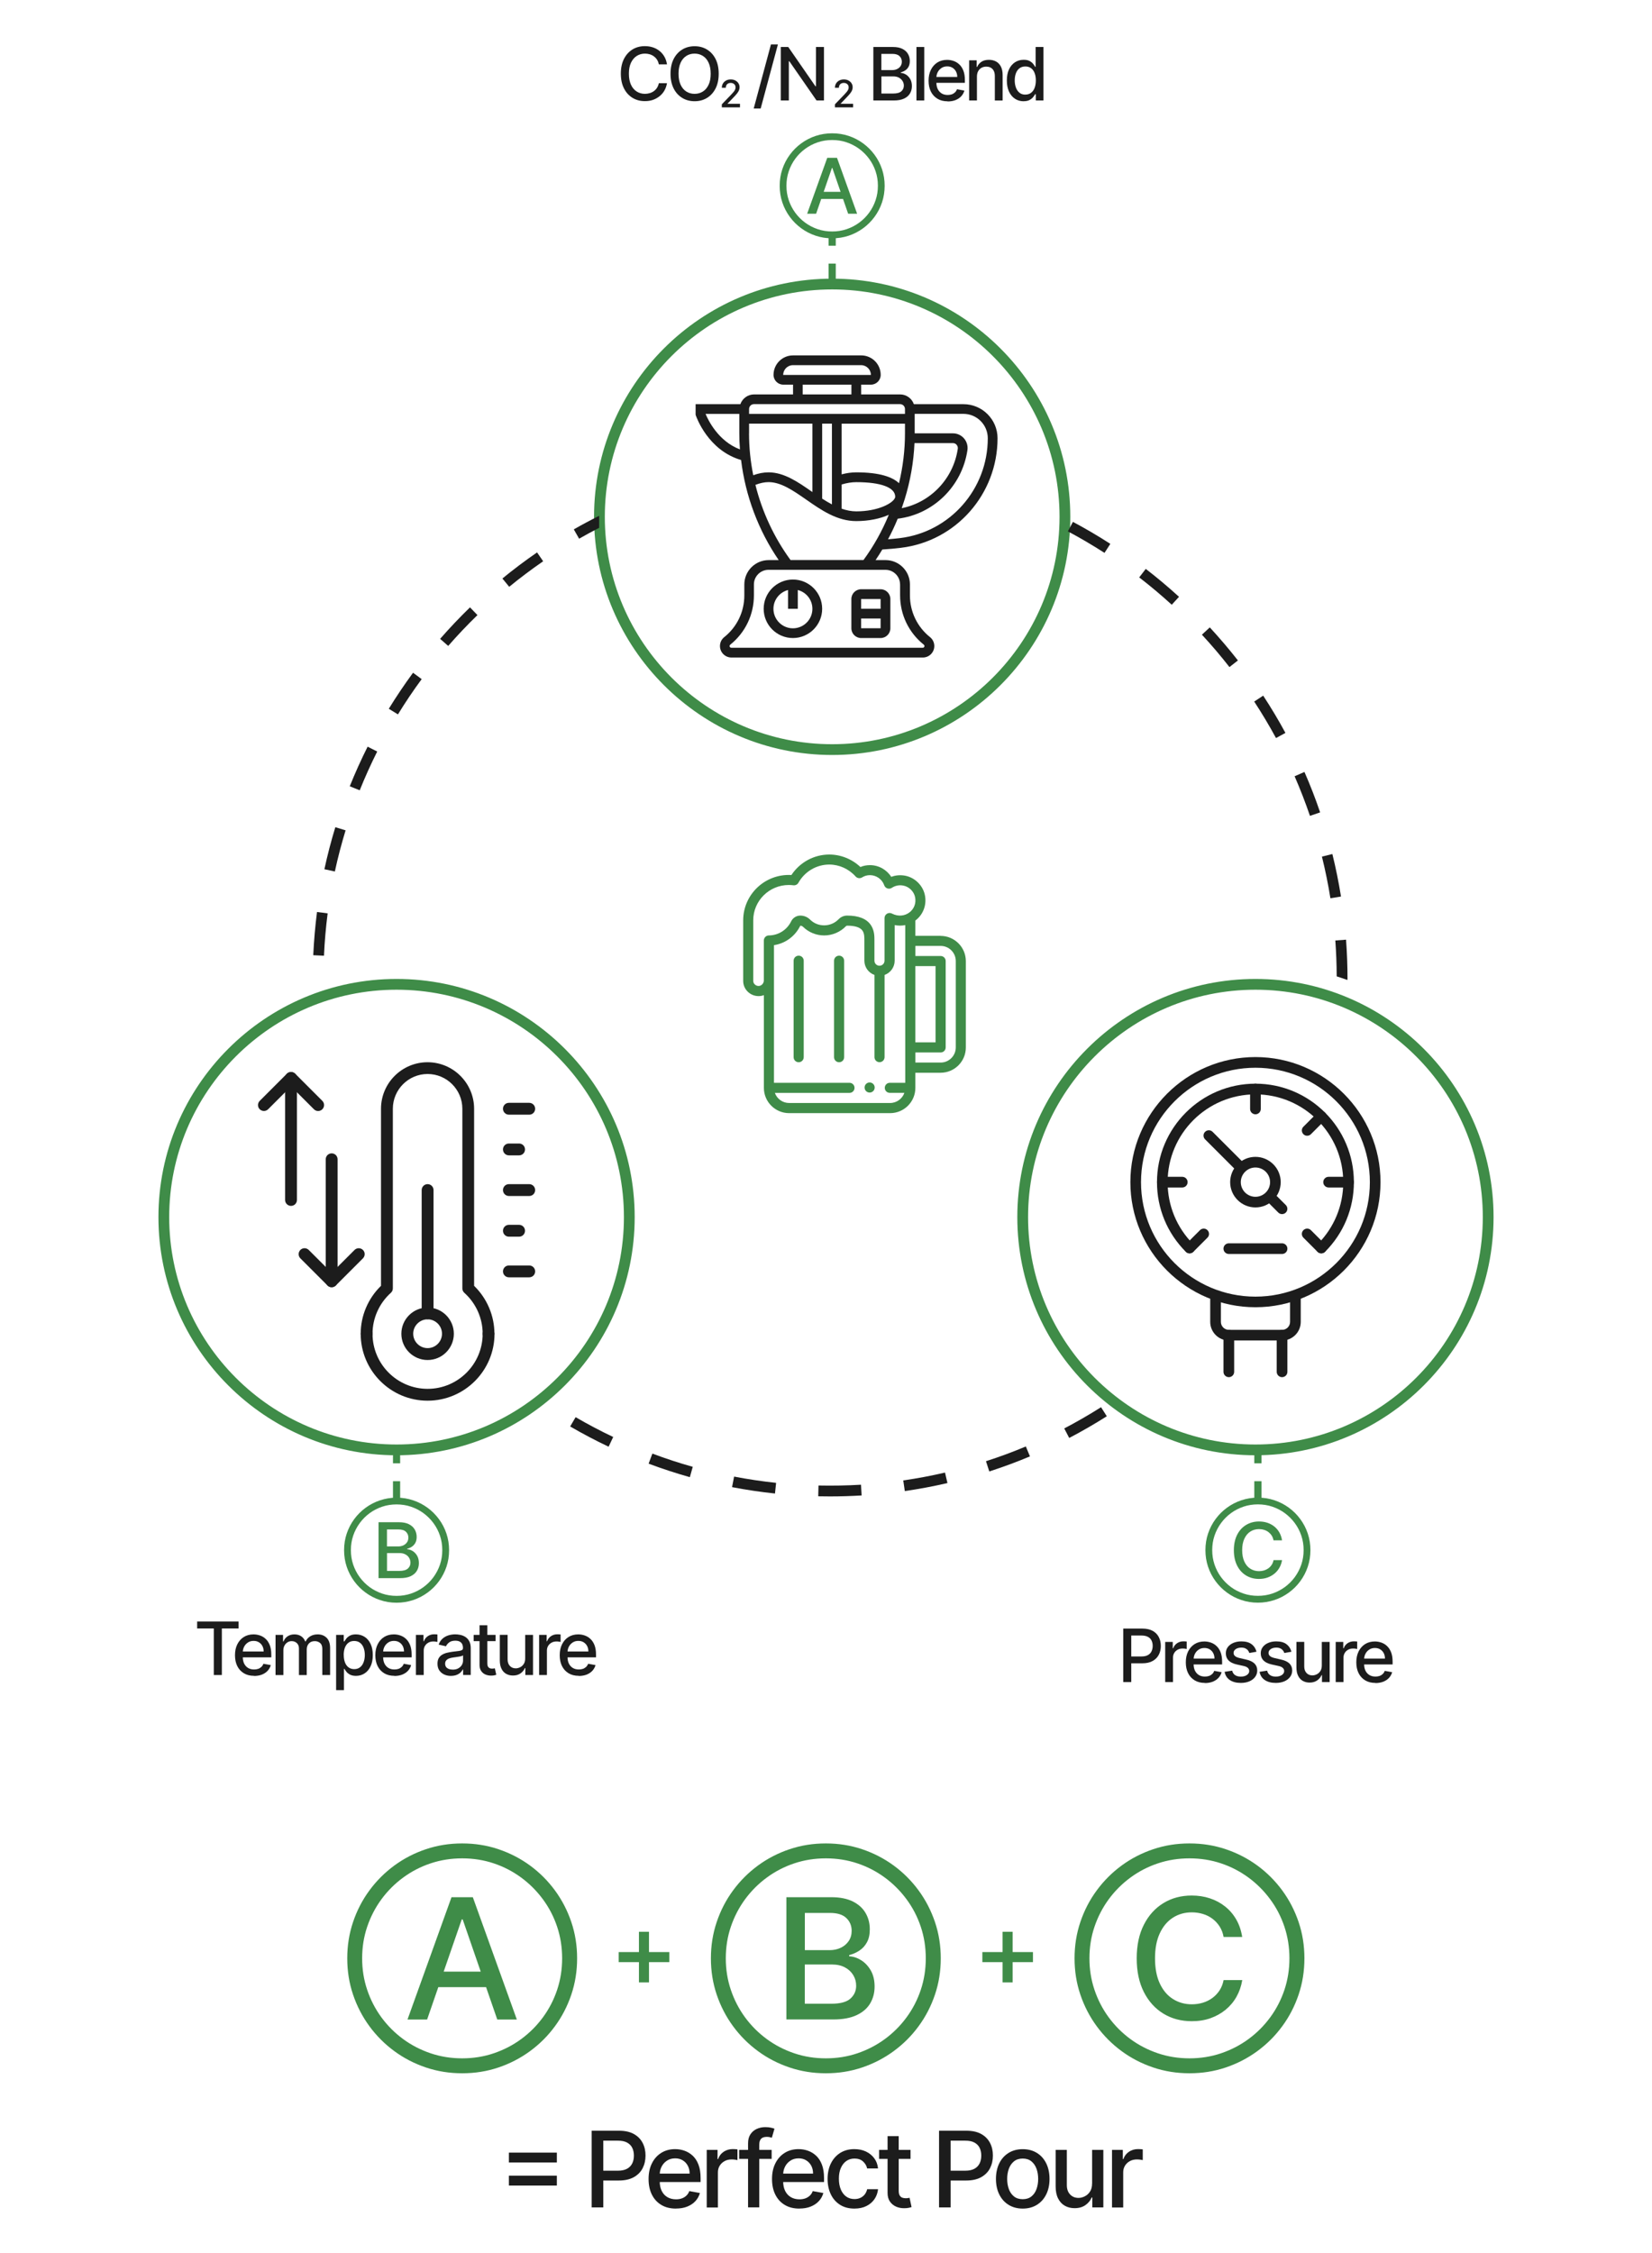 <svg xmlns="http://www.w3.org/2000/svg" id="Layer_1" data-name="Layer 1" viewBox="0 0 396 540"><defs><style>      .cls-1 {        fill: #3f8c48;      }      .cls-2 {        fill: #1c1c1c;      }    </style></defs><path class="cls-1" d="m199.48,57.12c-1.39,0-2.72-.21-3.97-.63-1.26-.42-2.41-1.02-3.46-1.79s-1.96-1.68-2.73-2.73-1.37-2.2-1.79-3.46c-.42-1.26-.63-2.58-.63-3.98s.21-2.72.63-3.97c.42-1.26,1.02-2.41,1.79-3.46s1.68-1.96,2.73-2.73c1.05-.77,2.2-1.37,3.46-1.79,1.26-.42,2.58-.63,3.97-.63s2.72.21,3.97.63c1.26.42,2.41,1.02,3.46,1.79,1.05.77,1.96,1.68,2.73,2.73s1.37,2.2,1.79,3.46c.42,1.26.63,2.58.63,3.97s-.21,2.72-.63,3.98c-.42,1.26-1.02,2.41-1.79,3.46s-1.68,1.96-2.73,2.73c-1.05.77-2.2,1.37-3.46,1.79-1.26.42-2.58.63-3.97.63Zm0-1.64c1.21,0,2.37-.18,3.46-.55,1.09-.37,2.1-.89,3.01-1.56.91-.67,1.71-1.46,2.38-2.38.67-.91,1.19-1.92,1.56-3.01.37-1.1.55-2.25.55-3.46s-.18-2.37-.55-3.46c-.37-1.1-.89-2.1-1.56-3.01-.67-.91-1.46-1.7-2.38-2.38-.91-.67-1.92-1.19-3.01-1.56-1.09-.37-2.25-.55-3.46-.55s-2.37.18-3.46.55c-1.09.37-2.1.89-3.01,1.56-.91.67-1.71,1.46-2.38,2.38-.67.91-1.19,1.91-1.56,3.01-.37,1.09-.55,2.25-.55,3.46s.18,2.36.55,3.46c.37,1.09.89,2.1,1.56,3.01.67.91,1.46,1.71,2.38,2.38.91.67,1.92,1.19,3.01,1.56,1.09.37,2.25.55,3.46.55Zm-3.85-4.25h-2.15l4.82-13.4h2.34l4.82,13.4h-2.15l-3.79-10.97h-.1l-3.79,10.97Zm.36-5.25h6.96v1.7h-6.96v-1.7Z"></path><g><path class="cls-2" d="m159.88,15.43h-1.95c-.08-.42-.22-.78-.42-1.1-.2-.32-.46-.59-.75-.81s-.63-.39-.99-.5c-.37-.11-.75-.17-1.16-.17-.74,0-1.4.19-1.98.56-.58.37-1.04.92-1.38,1.63-.34.72-.5,1.59-.5,2.63s.17,1.92.5,2.64.8,1.26,1.38,1.63c.58.37,1.24.55,1.97.55.4,0,.79-.06,1.16-.17.37-.11.7-.27.99-.49.3-.22.55-.48.75-.8s.35-.68.43-1.09h1.95c-.1.64-.31,1.22-.6,1.74-.3.53-.68.98-1.15,1.36-.47.38-1,.68-1.59.89-.6.21-1.25.31-1.95.31-1.11,0-2.1-.26-2.97-.79-.87-.53-1.55-1.28-2.05-2.27-.5-.98-.75-2.16-.75-3.53s.25-2.55.75-3.53,1.19-1.74,2.05-2.27c.87-.53,1.86-.79,2.96-.79.68,0,1.32.1,1.91.29.59.19,1.12.48,1.59.85s.86.83,1.17,1.36c.31.54.52,1.15.63,1.84Z"></path><path class="cls-2" d="m172.28,17.67c0,1.37-.25,2.55-.75,3.53s-1.19,1.74-2.06,2.27c-.87.53-1.86.79-2.96.79s-2.1-.26-2.97-.79c-.87-.53-1.56-1.28-2.06-2.27s-.75-2.16-.75-3.53.25-2.55.75-3.53,1.19-1.74,2.06-2.27c.87-.53,1.86-.79,2.97-.79s2.09.26,2.96.79c.87.53,1.56,1.28,2.06,2.27s.75,2.16.75,3.53Zm-1.92,0c0-1.04-.17-1.92-.5-2.64s-.79-1.26-1.38-1.63-1.24-.55-1.98-.55-1.4.18-1.98.55c-.58.37-1.04.91-1.37,1.63s-.5,1.6-.5,2.64.17,1.92.5,2.64.79,1.26,1.37,1.63c.58.37,1.24.55,1.98.55s1.39-.18,1.98-.55,1.04-.91,1.38-1.63.5-1.6.5-2.64Z"></path><path class="cls-2" d="m173.03,25.72v-.72l2.23-2.31c.24-.25.44-.47.59-.66.16-.19.27-.37.35-.54.08-.17.12-.35.12-.55,0-.22-.05-.41-.15-.57-.1-.16-.24-.28-.42-.37-.18-.09-.38-.13-.6-.13-.24,0-.44.05-.62.14-.18.1-.31.23-.41.41s-.14.38-.14.62h-.95c0-.4.09-.75.28-1.05.18-.3.44-.53.76-.7.32-.17.69-.25,1.1-.25s.78.08,1.1.25.56.39.74.67c.18.28.27.6.27.96,0,.24-.05.48-.14.72-.09.23-.25.49-.48.78-.23.29-.54.63-.94,1.04l-1.31,1.37v.05h2.97v.85h-4.34Z"></path><path class="cls-2" d="m200.14,25.72v-.72l2.23-2.31c.24-.25.44-.47.59-.66.16-.19.27-.37.35-.54.08-.17.12-.35.12-.55,0-.22-.05-.41-.15-.57-.1-.16-.24-.28-.42-.37-.18-.09-.38-.13-.6-.13-.24,0-.44.05-.62.14-.18.1-.31.23-.41.41s-.14.38-.14.62h-.95c0-.4.09-.75.28-1.05.18-.3.44-.53.76-.7.32-.17.69-.25,1.1-.25s.78.08,1.1.25.56.39.74.67c.18.28.27.6.27.96,0,.24-.05.48-.14.72-.09.23-.25.49-.48.78-.23.29-.54.63-.94,1.04l-1.31,1.37v.05h2.97v.85h-4.34Z"></path><path class="cls-2" d="m186.47,10.66l-4.13,15.35h-1.67l4.13-15.35h1.67Z"></path><path class="cls-2" d="m197.51,11.26v12.82h-1.78l-6.52-9.4h-.12v9.4h-1.93v-12.82h1.79l6.52,9.42h.12v-9.42h1.92Z"></path><path class="cls-2" d="m209.35,24.08v-12.82h4.7c.91,0,1.66.15,2.26.45.6.3,1.04.7,1.34,1.21.3.51.44,1.08.44,1.71,0,.53-.1.98-.29,1.35-.2.37-.46.66-.79.88s-.69.38-1.08.48v.13c.43.02.84.16,1.25.41.41.25.74.61,1.01,1.07.27.46.4,1.03.4,1.69s-.15,1.24-.46,1.76c-.31.52-.78.93-1.42,1.23-.64.3-1.45.45-2.45.45h-4.91Zm1.93-7.28h2.59c.43,0,.83-.08,1.17-.25.35-.17.63-.4.83-.7.21-.3.31-.66.31-1.07,0-.53-.19-.97-.56-1.33-.37-.36-.94-.54-1.71-.54h-2.64v3.9Zm0,5.62h2.79c.93,0,1.59-.18,1.99-.54s.6-.81.6-1.35c0-.41-.1-.78-.31-1.11s-.5-.61-.87-.81c-.38-.2-.83-.3-1.34-.3h-2.86v4.11Z"></path><path class="cls-2" d="m221.55,11.26v12.82h-1.87v-12.82h1.87Z"></path><path class="cls-2" d="m227.16,24.28c-.95,0-1.76-.2-2.44-.61-.68-.41-1.21-.98-1.58-1.72-.37-.74-.55-1.61-.55-2.61s.18-1.85.55-2.6c.37-.75.89-1.34,1.55-1.76s1.45-.63,2.34-.63c.54,0,1.07.09,1.58.27.51.18.97.46,1.37.85.41.38.72.88.96,1.49.23.61.35,1.35.35,2.23v.66h-7.64v-1.4h5.81c0-.49-.1-.93-.3-1.31-.2-.38-.48-.68-.84-.9-.36-.22-.78-.33-1.27-.33-.53,0-.98.13-1.37.39-.39.26-.69.59-.9,1-.21.41-.32.86-.32,1.34v1.1c0,.64.11,1.19.34,1.64s.55.79.95,1.03.89.35,1.43.35c.35,0,.68-.05.97-.15.29-.1.54-.26.76-.46s.38-.46.49-.76l1.77.32c-.14.52-.4.98-.76,1.37-.37.39-.82.69-1.37.91-.55.21-1.17.32-1.88.32Z"></path><path class="cls-2" d="m234.18,18.37v5.71h-1.87v-9.62h1.8v1.57h.12c.22-.51.57-.92,1.04-1.23.47-.31,1.07-.46,1.79-.46.66,0,1.23.14,1.72.41.49.27.87.68,1.15,1.22.27.54.41,1.2.41,2v6.12h-1.87v-5.89c0-.7-.18-1.24-.54-1.64-.36-.39-.86-.59-1.5-.59-.43,0-.82.09-1.16.28-.34.19-.6.46-.8.82s-.29.8-.29,1.31Z"></path><path class="cls-2" d="m245.38,24.27c-.78,0-1.47-.2-2.08-.6-.61-.4-1.08-.97-1.43-1.71-.34-.74-.52-1.63-.52-2.67s.17-1.93.52-2.67c.35-.74.83-1.3,1.44-1.7.61-.39,1.3-.59,2.07-.59.6,0,1.08.1,1.44.3.36.2.65.43.85.69.2.26.36.49.47.7h.11v-4.76h1.87v12.82h-1.83v-1.5h-.16c-.11.2-.27.44-.48.7-.21.26-.5.49-.87.69s-.84.29-1.43.29Zm.41-1.6c.54,0,.99-.14,1.37-.43.37-.29.66-.68.85-1.19s.29-1.1.29-1.78-.1-1.25-.29-1.75c-.19-.5-.47-.89-.85-1.17-.37-.28-.83-.42-1.38-.42s-1.03.15-1.41.44c-.38.29-.66.69-.85,1.2s-.28,1.07-.28,1.71.1,1.22.29,1.73c.19.51.48.92.85,1.22s.84.45,1.4.45Z"></path></g><g><g><path class="cls-2" d="m121.99,518.29v-2.36h11.49v2.36h-11.49Zm0,5.53v-2.36h11.49v2.36h-11.49Z"></path><path class="cls-2" d="m141.83,529.06v-18.38h6.55c1.43,0,2.61.26,3.55.78.94.52,1.64,1.23,2.11,2.13.47.9.7,1.91.7,3.04s-.24,2.15-.7,3.05-1.18,1.61-2.12,2.14c-.94.52-2.13.79-3.55.79h-4.5v-2.35h4.25c.9,0,1.64-.16,2.2-.47.56-.31.97-.74,1.24-1.29.26-.54.39-1.16.39-1.86s-.13-1.31-.39-1.85-.68-.96-1.24-1.27c-.56-.31-1.31-.46-2.23-.46h-3.48v16h-2.77Z"></path><path class="cls-2" d="m162.02,529.34c-1.36,0-2.53-.29-3.5-.88-.98-.58-1.73-1.41-2.26-2.47-.53-1.06-.79-2.31-.79-3.74s.26-2.66.79-3.73c.53-1.08,1.27-1.92,2.23-2.52.95-.6,2.07-.91,3.35-.91.78,0,1.53.13,2.26.39s1.38.66,1.97,1.21c.58.55,1.04,1.26,1.37,2.14.33.88.5,1.94.5,3.19v.95h-10.96v-2.01h8.33c0-.71-.14-1.33-.43-1.88-.29-.55-.69-.98-1.21-1.3-.52-.32-1.12-.48-1.82-.48-.75,0-1.41.18-1.97.55-.56.37-.99.85-1.29,1.44s-.45,1.23-.45,1.92v1.57c0,.92.16,1.7.49,2.35.33.65.78,1.14,1.37,1.48.59.34,1.27.51,2.05.51.51,0,.97-.07,1.39-.22.42-.15.78-.37,1.09-.66.31-.29.54-.65.7-1.09l2.54.46c-.2.75-.57,1.4-1.09,1.96-.52.56-1.18.99-1.96,1.3-.79.31-1.68.46-2.69.46Z"></path><path class="cls-2" d="m169.41,529.06v-13.78h2.59v2.19h.14c.25-.74.7-1.33,1.33-1.75s1.36-.64,2.17-.64c.17,0,.37,0,.6.02.23.01.41.03.54.05v2.57c-.11-.03-.3-.06-.57-.1-.27-.04-.55-.06-.83-.06-.63,0-1.2.13-1.69.4-.49.27-.88.63-1.17,1.1-.29.47-.43,1-.43,1.6v8.42h-2.68Z"></path><path class="cls-2" d="m184.97,515.28v2.15h-7.79v-2.15h7.79Zm-5.65,13.78v-15.38c0-.86.19-1.58.57-2.15.38-.57.88-1,1.5-1.28.62-.28,1.3-.43,2.03-.43.54,0,1,.04,1.38.13.38.09.67.17.85.24l-.63,2.17c-.13-.04-.29-.08-.48-.13-.2-.05-.44-.08-.72-.08-.65,0-1.12.16-1.4.48-.28.32-.42.79-.42,1.4v15.02h-2.68Z"></path><path class="cls-2" d="m191.61,529.34c-1.36,0-2.53-.29-3.5-.88-.98-.58-1.73-1.41-2.26-2.47-.53-1.06-.79-2.31-.79-3.74s.26-2.66.79-3.73c.53-1.08,1.27-1.92,2.23-2.52.95-.6,2.07-.91,3.35-.91.78,0,1.53.13,2.26.39s1.38.66,1.97,1.21c.58.55,1.04,1.26,1.37,2.14.33.88.5,1.94.5,3.19v.95h-10.96v-2.01h8.33c0-.71-.14-1.33-.43-1.88-.29-.55-.69-.98-1.21-1.3-.52-.32-1.12-.48-1.82-.48-.75,0-1.41.18-1.97.55-.56.37-.99.85-1.29,1.44s-.45,1.23-.45,1.92v1.57c0,.92.16,1.7.49,2.35.33.65.78,1.14,1.37,1.48.59.34,1.27.51,2.05.51.51,0,.97-.07,1.39-.22.42-.15.78-.37,1.09-.66.31-.29.54-.65.7-1.09l2.54.46c-.2.75-.57,1.4-1.09,1.96-.52.56-1.18.99-1.96,1.3-.79.31-1.68.46-2.69.46Z"></path><path class="cls-2" d="m204.8,529.34c-1.33,0-2.48-.3-3.44-.91-.96-.61-1.7-1.45-2.21-2.52-.51-1.07-.77-2.3-.77-3.68s.26-2.64.79-3.71,1.27-1.91,2.23-2.52c.96-.6,2.09-.91,3.38-.91,1.05,0,1.98.19,2.8.58.82.39,1.48.93,1.99,1.62s.81,1.5.9,2.43h-2.61c-.14-.65-.47-1.2-.98-1.67-.51-.47-1.19-.7-2.05-.7-.75,0-1.4.2-1.96.59-.56.39-.99.95-1.31,1.67s-.47,1.57-.47,2.55.15,1.87.46,2.6c.31.73.74,1.3,1.3,1.7.56.4,1.22.6,1.98.6.51,0,.97-.09,1.39-.28s.77-.46,1.05-.81.48-.78.6-1.27h2.61c-.1.89-.39,1.69-.87,2.39-.48.7-1.13,1.25-1.94,1.65-.81.4-1.76.6-2.85.6Z"></path><path class="cls-2" d="m218.26,515.28v2.15h-7.53v-2.15h7.53Zm-5.51-3.3h2.68v13.04c0,.52.08.91.23,1.17.16.26.36.44.61.53.25.09.52.14.81.14.22,0,.4-.01.57-.04s.29-.05.38-.07l.48,2.22c-.16.06-.38.12-.66.18-.29.06-.65.1-1.08.1-.71.01-1.36-.11-1.97-.38s-1.1-.67-1.48-1.22c-.38-.55-.56-1.24-.56-2.07v-13.59Z"></path><path class="cls-2" d="m225.1,529.06v-18.38h6.55c1.43,0,2.61.26,3.55.78.94.52,1.64,1.23,2.11,2.13.47.9.7,1.91.7,3.04s-.24,2.15-.7,3.05-1.18,1.61-2.12,2.14c-.94.52-2.13.79-3.55.79h-4.5v-2.35h4.25c.9,0,1.64-.16,2.2-.47.56-.31.97-.74,1.24-1.29.26-.54.39-1.16.39-1.86s-.13-1.31-.39-1.85-.68-.96-1.24-1.27c-.56-.31-1.31-.46-2.23-.46h-3.48v16h-2.77Z"></path><path class="cls-2" d="m245.16,529.34c-1.29,0-2.42-.3-3.38-.89s-1.71-1.42-2.24-2.49c-.53-1.06-.8-2.31-.8-3.73s.27-2.68.8-3.75c.53-1.07,1.28-1.9,2.24-2.49.96-.59,2.09-.89,3.38-.89s2.42.3,3.38.89c.96.59,1.71,1.42,2.24,2.49.53,1.07.8,2.32.8,3.75s-.27,2.67-.8,3.73c-.53,1.07-1.28,1.89-2.24,2.49-.96.59-2.09.89-3.38.89Zm0-2.25c.84,0,1.53-.22,2.08-.66.55-.44.96-1.03,1.22-1.77.27-.74.4-1.55.4-2.43s-.13-1.69-.4-2.43c-.27-.74-.67-1.33-1.22-1.78s-1.24-.67-2.08-.67-1.54.22-2.1.67c-.55.45-.96,1.04-1.23,1.78-.27.74-.4,1.55-.4,2.43s.13,1.7.4,2.43c.27.74.68,1.33,1.23,1.77.55.44,1.25.66,2.1.66Z"></path><path class="cls-2" d="m261.79,523.35v-8.07h2.69v13.78h-2.64v-2.39h-.14c-.32.74-.82,1.35-1.52,1.84-.7.49-1.56.73-2.6.73-.89,0-1.67-.2-2.35-.59s-1.21-.97-1.6-1.75c-.39-.77-.58-1.73-.58-2.86v-8.77h2.68v8.44c0,.94.26,1.69.78,2.24.52.56,1.2.83,2.03.83.5,0,1-.13,1.5-.38.5-.25.92-.63,1.25-1.14s.5-1.16.49-1.94Z"></path><path class="cls-2" d="m266.56,529.06v-13.78h2.59v2.19h.14c.25-.74.7-1.33,1.33-1.75s1.36-.64,2.17-.64c.17,0,.37,0,.6.02.23.01.41.03.54.05v2.57c-.11-.03-.3-.06-.57-.1-.27-.04-.55-.06-.83-.06-.63,0-1.2.13-1.69.4-.49.27-.88.63-1.17,1.1-.29.47-.43,1-.43,1.6v8.42h-2.68Z"></path></g><g><path class="cls-1" d="m110.79,496.91c-3.04,0-5.94-.46-8.7-1.39-2.75-.93-5.28-2.23-7.57-3.92-2.29-1.68-4.28-3.67-5.97-5.97-1.68-2.29-2.99-4.82-3.92-7.57-.93-2.75-1.39-5.65-1.39-8.7s.46-5.94,1.39-8.7,2.23-5.28,3.92-7.57c1.68-2.29,3.67-4.28,5.97-5.97,2.29-1.68,4.82-2.99,7.57-3.91,2.75-.93,5.65-1.39,8.7-1.39s5.94.46,8.7,1.39c2.75.93,5.28,2.23,7.57,3.91,2.29,1.68,4.28,3.67,5.97,5.97,1.68,2.29,2.99,4.82,3.92,7.57s1.39,5.65,1.39,8.7-.46,5.94-1.39,8.7c-.93,2.75-2.23,5.28-3.92,7.57-1.68,2.3-3.67,4.28-5.97,5.97-2.29,1.68-4.82,2.99-7.57,3.92-2.75.93-5.65,1.39-8.7,1.39Zm0-3.58c2.65,0,5.18-.4,7.57-1.21,2.39-.81,4.58-1.94,6.58-3.41,2-1.47,3.73-3.2,5.2-5.2,1.47-2,2.61-4.2,3.41-6.59.8-2.4,1.2-4.92,1.2-7.56s-.4-5.18-1.2-7.57c-.8-2.4-1.94-4.59-3.41-6.58-1.47-1.99-3.2-3.73-5.2-5.2-2-1.47-4.19-2.61-6.58-3.41s-4.91-1.2-7.57-1.2-5.18.4-7.57,1.2c-2.4.8-4.59,1.94-6.59,3.41-2,1.47-3.73,3.2-5.2,5.2-1.46,1.99-2.6,4.19-3.41,6.58-.81,2.39-1.21,4.92-1.21,7.57s.4,5.16,1.21,7.56,1.94,4.59,3.41,6.59c1.47,2,3.2,3.73,5.2,5.2,2,1.47,4.2,2.6,6.59,3.41,2.39.81,4.92,1.21,7.57,1.21Zm-8.42-9.3h-4.69l10.55-29.32h5.11l10.55,29.32h-4.69l-8.29-23.99h-.23l-8.3,23.99Zm.79-11.48h15.23v3.72h-15.23v-3.72Z"></path><path class="cls-1" d="m197.96,496.91c-3.04,0-5.94-.46-8.7-1.39-2.75-.93-5.28-2.23-7.57-3.92-2.29-1.68-4.28-3.67-5.97-5.97-1.68-2.29-2.99-4.82-3.92-7.57-.93-2.75-1.39-5.65-1.39-8.7s.46-5.94,1.39-8.7,2.23-5.28,3.92-7.57c1.68-2.29,3.67-4.28,5.97-5.97,2.29-1.68,4.82-2.99,7.57-3.91,2.75-.93,5.65-1.39,8.7-1.39s5.94.46,8.7,1.39c2.75.93,5.28,2.23,7.57,3.91,2.29,1.68,4.28,3.67,5.97,5.97,1.68,2.29,2.99,4.82,3.92,7.57s1.39,5.65,1.39,8.7-.46,5.94-1.39,8.7c-.93,2.75-2.23,5.28-3.92,7.57-1.68,2.3-3.67,4.28-5.97,5.97-2.29,1.68-4.82,2.99-7.57,3.92-2.75.93-5.65,1.39-8.7,1.39Zm0-3.58c2.65,0,5.18-.4,7.57-1.21,2.39-.81,4.58-1.94,6.58-3.41,2-1.47,3.73-3.2,5.2-5.2,1.47-2,2.61-4.2,3.41-6.59.8-2.4,1.2-4.92,1.2-7.56s-.4-5.18-1.2-7.57c-.8-2.4-1.94-4.59-3.41-6.58-1.47-1.99-3.2-3.73-5.2-5.2-2-1.47-4.19-2.61-6.58-3.41s-4.91-1.2-7.57-1.2-5.18.4-7.57,1.2c-2.4.8-4.59,1.94-6.59,3.41-2,1.47-3.73,3.2-5.2,5.2-1.46,1.99-2.6,4.19-3.41,6.58-.81,2.39-1.21,4.92-1.21,7.57s.4,5.16,1.21,7.56,1.94,4.59,3.41,6.59c1.47,2,3.2,3.73,5.2,5.2,2,1.47,4.2,2.6,6.59,3.41,2.39.81,4.92,1.21,7.57,1.21Zm-9.45-9.3v-29.32h10.74c2.08,0,3.8.34,5.17,1.02,1.36.68,2.39,1.6,3.06,2.76.68,1.16,1.02,2.46,1.02,3.92,0,1.22-.22,2.25-.67,3.08-.45.84-1.05,1.5-1.8,2s-1.57.87-2.47,1.09v.29c.97.05,1.93.36,2.86.94s1.7,1.4,2.31,2.45c.61,1.06.92,2.35.92,3.86s-.35,2.84-1.05,4.03c-.7,1.19-1.78,2.13-3.24,2.82-1.46.69-3.33,1.04-5.6,1.04h-11.24Zm4.42-16.63h5.93c.99,0,1.89-.19,2.68-.57.8-.38,1.43-.92,1.9-1.61.47-.69.71-1.51.71-2.46,0-1.21-.42-2.23-1.27-3.05-.85-.82-2.15-1.23-3.91-1.23h-6.04v8.92Zm0,12.84h6.38c2.12,0,3.64-.41,4.55-1.23s1.37-1.85,1.37-3.08c0-.93-.23-1.77-.7-2.55-.47-.77-1.13-1.39-2-1.85-.86-.46-1.89-.69-3.07-.69h-6.54v9.39Z"></path><path class="cls-1" d="m285.13,496.91c-3.04,0-5.94-.46-8.7-1.39-2.75-.93-5.28-2.23-7.57-3.92-2.29-1.68-4.28-3.67-5.97-5.97-1.68-2.29-2.99-4.82-3.92-7.57-.93-2.75-1.39-5.65-1.39-8.7s.46-5.94,1.39-8.7,2.23-5.28,3.92-7.57c1.68-2.29,3.67-4.28,5.97-5.97,2.29-1.68,4.82-2.99,7.57-3.91,2.75-.93,5.65-1.39,8.7-1.39s5.94.46,8.7,1.39c2.75.93,5.28,2.23,7.57,3.91,2.29,1.68,4.28,3.67,5.97,5.97,1.68,2.29,2.99,4.82,3.92,7.57s1.39,5.65,1.39,8.7-.46,5.94-1.39,8.7c-.93,2.75-2.23,5.28-3.92,7.57-1.68,2.3-3.67,4.28-5.97,5.97-2.29,1.68-4.82,2.99-7.57,3.92-2.75.93-5.65,1.39-8.7,1.39Zm0-3.58c2.65,0,5.18-.4,7.57-1.21,2.39-.81,4.58-1.94,6.58-3.41,2-1.47,3.73-3.2,5.2-5.2,1.47-2,2.61-4.2,3.41-6.59.8-2.4,1.2-4.92,1.2-7.56s-.4-5.18-1.2-7.57c-.8-2.4-1.94-4.59-3.41-6.58-1.47-1.99-3.2-3.73-5.2-5.2-2-1.47-4.19-2.61-6.58-3.41s-4.91-1.2-7.57-1.2-5.18.4-7.57,1.2c-2.4.8-4.59,1.94-6.59,3.41-2,1.47-3.73,3.2-5.2,5.2-1.46,1.99-2.6,4.19-3.41,6.58-.81,2.39-1.21,4.92-1.21,7.57s.4,5.16,1.21,7.56,1.94,4.59,3.41,6.59c1.47,2,3.2,3.73,5.2,5.2,2,1.47,4.2,2.6,6.59,3.41,2.39.81,4.92,1.21,7.57,1.21Zm12.65-29.09h-4.47c-.17-.95-.49-1.79-.96-2.52-.47-.73-1.04-1.34-1.72-1.85-.68-.51-1.43-.89-2.27-1.14s-1.72-.39-2.66-.39c-1.69,0-3.2.42-4.53,1.27s-2.38,2.09-3.15,3.74c-.77,1.64-1.15,3.65-1.15,6.01s.38,4.4,1.15,6.04c.77,1.64,1.82,2.88,3.16,3.72,1.34.84,2.84,1.26,4.51,1.26.93,0,1.81-.13,2.64-.38s1.59-.63,2.27-1.12c.68-.5,1.25-1.1,1.73-1.82.47-.72.8-1.55.98-2.48h4.47c-.24,1.46-.7,2.78-1.38,3.99s-1.56,2.25-2.62,3.12c-1.06.87-2.28,1.55-3.64,2.03-1.36.48-2.85.71-4.47.71-2.54,0-4.8-.6-6.79-1.81-1.98-1.21-3.55-2.94-4.69-5.19-1.14-2.25-1.71-4.94-1.71-8.06s.57-5.82,1.72-8.07c1.14-2.25,2.71-3.97,4.69-5.18,1.98-1.21,4.24-1.81,6.77-1.81,1.56,0,3.01.22,4.36.67,1.35.44,2.56,1.09,3.64,1.95,1.08.85,1.97,1.89,2.68,3.12.71,1.23,1.18,2.63,1.43,4.2Z"></path><path class="cls-1" d="m148.31,470.27v-2.41h12.13v2.41h-12.13Zm4.85,4.86v-12.13h2.41v12.13h-2.41Z"></path><path class="cls-1" d="m235.48,470.27v-2.41h12.13v2.41h-12.13Zm4.85,4.86v-12.13h2.41v12.13h-2.41Z"></path></g></g><g><g><path class="cls-2" d="m47.26,390.3v-1.67h9.92v1.67h-4v11.16h-1.93v-11.16h-3.99Z"></path><path class="cls-2" d="m60.9,401.65c-.95,0-1.76-.2-2.44-.61-.68-.41-1.21-.98-1.58-1.72-.37-.74-.55-1.61-.55-2.61s.18-1.85.55-2.6c.37-.75.89-1.34,1.55-1.76.67-.42,1.45-.63,2.34-.63.54,0,1.07.09,1.58.27s.97.46,1.37.85c.41.38.72.88.96,1.49.23.61.35,1.35.35,2.23v.66h-7.64v-1.4h5.81c0-.49-.1-.93-.3-1.31-.2-.38-.48-.68-.84-.9-.36-.22-.78-.33-1.27-.33-.53,0-.98.13-1.37.39-.39.26-.69.59-.9,1-.21.41-.32.86-.32,1.34v1.1c0,.64.11,1.19.34,1.64s.55.79.95,1.03.89.35,1.43.35c.35,0,.68-.05.97-.15.29-.1.54-.26.76-.46s.38-.46.49-.76l1.77.32c-.14.52-.4.98-.76,1.37-.37.39-.82.69-1.37.91-.55.21-1.17.32-1.88.32Z"></path><path class="cls-2" d="m66.05,401.46v-9.62h1.8v1.57h.12c.2-.53.53-.94.98-1.24.46-.3,1-.45,1.63-.45s1.18.15,1.62.45c.44.3.76.71.97,1.24h.1c.23-.51.6-.92,1.1-1.23.5-.31,1.1-.46,1.79-.46.87,0,1.58.27,2.14.82.55.55.83,1.37.83,2.47v6.45h-1.87v-6.27c0-.65-.18-1.12-.53-1.41-.35-.29-.78-.44-1.27-.44-.61,0-1.08.19-1.42.56-.34.37-.51.85-.51,1.44v6.13h-1.87v-6.39c0-.52-.16-.94-.49-1.26s-.75-.48-1.27-.48c-.35,0-.68.09-.98.28-.3.19-.54.44-.72.77-.18.33-.27.71-.27,1.15v5.93h-1.87Z"></path><path class="cls-2" d="m80.57,405.06v-13.22h1.83v1.56h.16c.11-.2.27-.43.47-.69.2-.26.49-.49.85-.69.36-.2.84-.3,1.44-.3.78,0,1.47.2,2.08.59.61.39,1.09.96,1.44,1.7s.52,1.63.52,2.67-.17,1.93-.52,2.67c-.35.74-.82,1.31-1.43,1.71-.61.4-1.3.6-2.07.6-.58,0-1.06-.1-1.43-.29-.37-.2-.66-.43-.87-.69-.21-.26-.37-.5-.48-.7h-.11v5.1h-1.87Zm1.83-8.41c0,.68.1,1.27.29,1.78s.48.91.85,1.19.83.43,1.37.43,1.03-.15,1.4-.45c.38-.3.66-.7.85-1.22.19-.51.29-1.09.29-1.73s-.1-1.2-.29-1.71c-.19-.51-.47-.9-.85-1.2-.38-.29-.85-.44-1.41-.44s-1,.14-1.37.42c-.37.28-.66.67-.85,1.17-.19.5-.29,1.08-.29,1.75Z"></path><path class="cls-2" d="m94.54,401.65c-.95,0-1.76-.2-2.44-.61-.68-.41-1.21-.98-1.58-1.72-.37-.74-.55-1.61-.55-2.61s.18-1.85.55-2.6c.37-.75.89-1.34,1.55-1.76.67-.42,1.45-.63,2.34-.63.54,0,1.07.09,1.58.27s.97.46,1.37.85c.41.38.72.88.96,1.49.23.61.35,1.35.35,2.23v.66h-7.64v-1.4h5.81c0-.49-.1-.93-.3-1.31-.2-.38-.48-.68-.84-.9-.36-.22-.78-.33-1.27-.33-.53,0-.98.13-1.37.39-.39.26-.69.59-.9,1-.21.41-.32.86-.32,1.34v1.1c0,.64.11,1.19.34,1.64s.55.79.95,1.03.89.35,1.43.35c.35,0,.68-.05.97-.15.29-.1.54-.26.76-.46s.38-.46.49-.76l1.77.32c-.14.52-.4.98-.76,1.37-.37.39-.82.69-1.37.91-.55.21-1.17.32-1.88.32Z"></path><path class="cls-2" d="m99.7,401.46v-9.62h1.81v1.53h.1c.18-.52.49-.92.93-1.22.44-.3.95-.45,1.51-.45.12,0,.26,0,.42.01.16,0,.29.02.38.03v1.79c-.07-.02-.21-.04-.4-.07-.19-.03-.38-.04-.58-.04-.44,0-.84.09-1.18.28-.34.19-.62.44-.82.77-.2.33-.3.7-.3,1.12v5.87h-1.87Z"></path><path class="cls-2" d="m108.12,401.67c-.61,0-1.16-.11-1.65-.34s-.88-.56-1.17-.99c-.29-.43-.43-.97-.43-1.6,0-.54.1-.99.31-1.34.21-.35.49-.63.85-.83.35-.21.75-.36,1.19-.46.44-.1.89-.18,1.34-.24.58-.07,1.04-.12,1.4-.17.36-.04.62-.12.78-.22s.24-.26.24-.49v-.04c0-.55-.15-.97-.46-1.27s-.76-.45-1.37-.45-1.13.14-1.49.42-.61.59-.75.92l-1.76-.4c.21-.58.51-1.06.92-1.42.4-.36.87-.62,1.39-.79.53-.16,1.08-.25,1.66-.25.38,0,.79.04,1.22.13s.84.25,1.21.49c.38.24.69.58.93,1.02.24.44.36,1.01.36,1.71v6.39h-1.83v-1.31h-.08c-.12.24-.3.48-.54.71-.24.23-.55.43-.93.58-.38.15-.83.23-1.36.23Zm.41-1.5c.52,0,.96-.1,1.33-.31.37-.21.65-.47.85-.81s.29-.69.29-1.07v-1.24c-.07.07-.19.13-.39.18-.19.06-.41.1-.65.14-.24.04-.48.08-.71.11-.23.03-.42.06-.58.08-.36.05-.69.12-.99.23s-.54.26-.71.47c-.18.2-.27.47-.27.81,0,.46.17.81.51,1.05.34.24.78.35,1.31.35Z"></path><path class="cls-2" d="m118.79,391.84v1.5h-5.25v-1.5h5.25Zm-3.84-2.3h1.87v9.1c0,.36.05.64.16.82.11.18.25.3.42.37.17.07.36.1.57.1.15,0,.28-.01.39-.03.11-.02.2-.04.26-.05l.34,1.55c-.11.04-.26.09-.46.13-.2.04-.45.07-.75.07-.49,0-.95-.08-1.38-.26-.43-.18-.77-.47-1.03-.85-.26-.38-.39-.87-.39-1.45v-9.49Z"></path><path class="cls-2" d="m125.89,397.47v-5.63h1.88v9.62h-1.84v-1.67h-.1c-.22.51-.58.94-1.06,1.28-.49.34-1.09.51-1.81.51-.62,0-1.16-.14-1.64-.41-.47-.27-.85-.68-1.11-1.22-.27-.54-.4-1.2-.4-2v-6.12h1.87v5.89c0,.65.18,1.18.54,1.56.36.39.83.58,1.41.58.35,0,.7-.09,1.05-.26s.64-.44.87-.79c.23-.35.35-.81.34-1.35Z"></path><path class="cls-2" d="m129.23,401.46v-9.62h1.81v1.53h.1c.18-.52.49-.92.93-1.22.44-.3.95-.45,1.51-.45.12,0,.26,0,.42.01.16,0,.29.02.38.03v1.79c-.07-.02-.21-.04-.4-.07-.19-.03-.38-.04-.58-.04-.44,0-.84.09-1.18.28-.34.19-.62.44-.82.77-.2.33-.3.7-.3,1.12v5.87h-1.87Z"></path><path class="cls-2" d="m138.74,401.65c-.95,0-1.76-.2-2.44-.61-.68-.41-1.21-.98-1.58-1.72-.37-.74-.55-1.61-.55-2.61s.18-1.85.55-2.6c.37-.75.89-1.34,1.55-1.76.67-.42,1.45-.63,2.34-.63.54,0,1.07.09,1.58.27s.97.46,1.37.85c.41.38.72.88.96,1.49.23.61.35,1.35.35,2.23v.66h-7.64v-1.4h5.81c0-.49-.1-.93-.3-1.31-.2-.38-.48-.68-.84-.9-.36-.22-.78-.33-1.27-.33-.53,0-.98.13-1.37.39-.39.26-.69.59-.9,1-.21.41-.32.86-.32,1.34v1.1c0,.64.11,1.19.34,1.64s.55.79.95,1.03.89.35,1.43.35c.35,0,.68-.05.97-.15.29-.1.54-.26.76-.46s.38-.46.49-.76l1.77.32c-.14.52-.4.98-.76,1.37-.37.39-.82.69-1.37.91-.55.21-1.17.32-1.88.32Z"></path></g><path class="cls-1" d="m95.06,384.13c-1.39,0-2.72-.21-3.97-.64-1.26-.42-2.41-1.02-3.46-1.79-1.05-.77-1.96-1.68-2.73-2.73-.77-1.05-1.37-2.2-1.79-3.46s-.63-2.58-.63-3.97.21-2.72.63-3.97,1.02-2.41,1.79-3.46c.77-1.05,1.68-1.96,2.73-2.73,1.05-.77,2.2-1.37,3.46-1.79,1.26-.42,2.58-.64,3.97-.64s2.72.21,3.98.64c1.26.42,2.41,1.02,3.46,1.79,1.05.77,1.96,1.68,2.73,2.73.77,1.05,1.37,2.2,1.79,3.46s.63,2.58.63,3.97-.21,2.72-.63,3.97-1.02,2.41-1.79,3.46c-.77,1.05-1.68,1.96-2.73,2.73-1.05.77-2.2,1.37-3.46,1.79-1.26.42-2.58.64-3.98.64Zm0-1.64c1.21,0,2.37-.18,3.46-.55,1.09-.37,2.1-.89,3.01-1.56.91-.67,1.71-1.46,2.38-2.38s1.19-1.92,1.56-3.01c.37-1.1.55-2.25.55-3.46s-.18-2.37-.55-3.46c-.37-1.1-.89-2.1-1.56-3.01s-1.46-1.7-2.38-2.38c-.91-.67-1.92-1.19-3.01-1.56-1.09-.37-2.25-.55-3.46-.55s-2.37.18-3.46.55c-1.09.37-2.1.89-3.01,1.56-.91.67-1.7,1.46-2.37,2.38s-1.19,1.91-1.56,3.01c-.37,1.09-.55,2.25-.55,3.46s.18,2.36.55,3.46c.37,1.09.89,2.1,1.56,3.01s1.46,1.71,2.37,2.38c.91.67,1.92,1.19,3.01,1.56,1.09.37,2.25.55,3.46.55Zm-4.32-4.25v-13.4h4.91c.95,0,1.74.16,2.36.47s1.09.73,1.4,1.26c.31.53.47,1.13.47,1.79,0,.56-.1,1.03-.31,1.41-.21.38-.48.69-.82.92s-.72.4-1.13.5v.13c.44.02.88.16,1.31.43.42.26.78.64,1.06,1.12.28.48.42,1.07.42,1.77s-.16,1.3-.48,1.84c-.32.54-.81.97-1.48,1.29-.67.32-1.52.47-2.56.47h-5.14Zm2.02-7.6h2.71c.45,0,.86-.09,1.23-.26.36-.18.65-.42.87-.74.22-.32.32-.69.32-1.12,0-.55-.19-1.02-.58-1.39-.39-.38-.98-.56-1.79-.56h-2.76v4.08Zm0,5.87h2.92c.97,0,1.66-.19,2.08-.56.42-.37.63-.84.63-1.41,0-.42-.11-.81-.32-1.16-.21-.35-.52-.64-.91-.84-.39-.21-.86-.31-1.4-.31h-2.99v4.29Z"></path></g><g><g><path class="cls-2" d="m269.25,403.15v-12.82h4.57c1,0,1.82.18,2.48.54.66.36,1.15.86,1.47,1.49.33.63.49,1.33.49,2.12s-.16,1.5-.49,2.13c-.33.63-.82,1.13-1.48,1.49-.66.37-1.48.55-2.48.55h-3.14v-1.64h2.97c.63,0,1.14-.11,1.53-.33.39-.22.68-.52.86-.9.18-.38.28-.81.28-1.3s-.09-.91-.28-1.29c-.18-.38-.47-.67-.87-.88-.39-.21-.91-.32-1.56-.32h-2.43v11.16h-1.93Z"></path><path class="cls-2" d="m279.31,403.15v-9.62h1.81v1.53h.1c.18-.52.49-.92.93-1.22.44-.3.95-.45,1.51-.45.12,0,.26,0,.42.01.16,0,.29.02.38.03v1.79c-.07-.02-.21-.04-.4-.07-.19-.03-.38-.04-.58-.04-.44,0-.84.09-1.18.28-.34.19-.62.44-.82.77-.2.33-.3.7-.3,1.12v5.87h-1.87Z"></path><path class="cls-2" d="m288.82,403.35c-.95,0-1.76-.2-2.44-.61-.68-.41-1.21-.98-1.58-1.72-.37-.74-.55-1.61-.55-2.61s.18-1.85.55-2.6c.37-.75.89-1.34,1.55-1.76.67-.42,1.45-.63,2.34-.63.54,0,1.07.09,1.58.27s.97.46,1.37.85c.41.38.72.88.96,1.49.23.61.35,1.35.35,2.23v.66h-7.64v-1.4h5.81c0-.49-.1-.93-.3-1.31-.2-.38-.48-.68-.84-.9-.36-.22-.78-.33-1.27-.33-.53,0-.98.13-1.37.39-.39.26-.69.59-.9,1-.21.41-.32.86-.32,1.34v1.1c0,.64.11,1.19.34,1.64s.55.79.95,1.03.89.35,1.43.35c.35,0,.68-.05.97-.15.29-.1.54-.26.76-.46s.38-.46.49-.76l1.77.32c-.14.52-.4.98-.76,1.37-.37.39-.82.69-1.37.91-.55.21-1.17.32-1.88.32Z"></path><path class="cls-2" d="m301.18,395.88l-1.7.3c-.07-.22-.18-.42-.33-.62s-.36-.36-.62-.48c-.26-.13-.58-.19-.97-.19-.53,0-.97.12-1.33.35-.35.24-.53.54-.53.91,0,.32.12.58.36.78.24.2.62.36,1.15.48l1.53.35c.88.2,1.54.52,1.98.95.43.43.65.98.65,1.66,0,.58-.17,1.09-.5,1.54-.33.45-.79.8-1.38,1.06-.59.25-1.27.38-2.05.38-1.08,0-1.96-.23-2.64-.69-.68-.46-1.1-1.12-1.25-1.97l1.81-.28c.11.47.34.83.7,1.07.35.24.81.36,1.37.36.61,0,1.1-.13,1.47-.39s.55-.57.55-.94c0-.3-.11-.55-.33-.76-.22-.21-.56-.36-1.02-.46l-1.63-.36c-.9-.2-1.56-.53-1.99-.98s-.64-1.01-.64-1.7c0-.57.16-1.07.48-1.49.32-.43.76-.76,1.32-1,.56-.24,1.2-.36,1.92-.36,1.04,0,1.86.22,2.45.67.6.45.99,1.05,1.18,1.8Z"></path><path class="cls-2" d="m309.57,395.88l-1.7.3c-.07-.22-.18-.42-.34-.62s-.36-.36-.62-.48c-.26-.13-.58-.19-.97-.19-.53,0-.97.12-1.33.35-.35.24-.53.54-.53.91,0,.32.12.58.36.78.24.2.62.36,1.15.48l1.53.35c.88.2,1.54.52,1.98.95.43.43.65.98.65,1.66,0,.58-.17,1.09-.5,1.54-.33.45-.79.8-1.38,1.06-.59.25-1.27.38-2.05.38-1.08,0-1.96-.23-2.64-.69-.68-.46-1.1-1.12-1.25-1.97l1.81-.28c.11.47.34.83.7,1.07.35.24.81.36,1.37.36.61,0,1.1-.13,1.47-.39s.55-.57.55-.94c0-.3-.11-.55-.34-.76-.22-.21-.56-.36-1.02-.46l-1.63-.36c-.9-.2-1.56-.53-1.99-.98s-.64-1.01-.64-1.7c0-.57.16-1.07.48-1.49.32-.43.76-.76,1.32-1,.56-.24,1.2-.36,1.92-.36,1.04,0,1.86.22,2.45.67s.99,1.05,1.18,1.8Z"></path><path class="cls-2" d="m316.85,399.16v-5.63h1.88v9.62h-1.84v-1.67h-.1c-.22.51-.57.94-1.06,1.28-.49.34-1.09.51-1.81.51-.62,0-1.16-.14-1.64-.41-.47-.27-.85-.68-1.11-1.22-.27-.54-.4-1.2-.4-2v-6.12h1.87v5.89c0,.65.18,1.18.54,1.56.36.39.84.58,1.41.58.35,0,.7-.09,1.05-.26s.64-.44.87-.79c.23-.35.34-.81.34-1.35Z"></path><path class="cls-2" d="m320.18,403.15v-9.62h1.81v1.53h.1c.18-.52.49-.92.93-1.22.44-.3.95-.45,1.51-.45.12,0,.26,0,.42.01s.29.02.38.03v1.79c-.08-.02-.21-.04-.4-.07-.19-.03-.38-.04-.58-.04-.44,0-.84.09-1.18.28-.34.19-.62.44-.82.77-.2.33-.3.7-.3,1.12v5.87h-1.87Z"></path><path class="cls-2" d="m329.69,403.35c-.95,0-1.76-.2-2.44-.61s-1.21-.98-1.58-1.72c-.37-.74-.55-1.61-.55-2.61s.18-1.85.55-2.6c.37-.75.89-1.34,1.55-1.76.67-.42,1.45-.63,2.34-.63.54,0,1.07.09,1.58.27s.97.46,1.37.85c.4.38.72.88.96,1.49.23.61.35,1.35.35,2.23v.66h-7.64v-1.4h5.81c0-.49-.1-.93-.3-1.31-.2-.38-.48-.68-.84-.9-.36-.22-.78-.33-1.27-.33-.53,0-.98.13-1.37.39-.39.26-.69.59-.9,1-.21.41-.32.86-.32,1.34v1.1c0,.64.11,1.19.34,1.64.23.45.55.79.96,1.03s.89.35,1.43.35c.35,0,.68-.05.97-.15.29-.1.55-.26.76-.46s.38-.46.49-.76l1.77.32c-.14.52-.4.98-.76,1.37-.36.39-.82.69-1.37.91-.55.21-1.17.32-1.88.32Z"></path></g><path class="cls-1" d="m301.53,384.12c-1.39,0-2.72-.21-3.97-.64-1.26-.42-2.41-1.02-3.46-1.79-1.05-.77-1.96-1.68-2.73-2.73-.77-1.05-1.37-2.2-1.79-3.46s-.63-2.58-.63-3.97.21-2.72.63-3.97,1.02-2.41,1.79-3.46c.77-1.05,1.68-1.96,2.73-2.73,1.05-.77,2.2-1.37,3.46-1.79,1.26-.42,2.58-.64,3.97-.64s2.72.21,3.98.64c1.26.42,2.41,1.02,3.46,1.79,1.05.77,1.96,1.68,2.73,2.73.77,1.05,1.37,2.2,1.79,3.46s.63,2.58.63,3.97-.21,2.72-.63,3.97-1.02,2.41-1.79,3.46c-.77,1.05-1.68,1.96-2.73,2.73-1.05.77-2.2,1.37-3.46,1.79-1.26.42-2.58.64-3.98.64Zm0-1.64c1.21,0,2.37-.18,3.46-.55,1.09-.37,2.1-.89,3.01-1.56.91-.67,1.71-1.46,2.38-2.38s1.19-1.92,1.56-3.01c.37-1.1.55-2.25.55-3.46s-.18-2.37-.55-3.46c-.37-1.1-.89-2.1-1.56-3.01s-1.46-1.7-2.38-2.38c-.91-.67-1.92-1.19-3.01-1.56-1.09-.37-2.25-.55-3.46-.55s-2.37.18-3.46.55c-1.09.37-2.1.89-3.01,1.56-.91.67-1.7,1.46-2.37,2.38s-1.19,1.91-1.56,3.01c-.37,1.09-.55,2.25-.55,3.46s.18,2.36.55,3.46c.37,1.09.89,2.1,1.56,3.01s1.46,1.71,2.37,2.38c.91.67,1.92,1.19,3.01,1.56,1.09.37,2.25.55,3.46.55Zm5.78-13.3h-2.04c-.08-.44-.22-.82-.44-1.15-.21-.33-.48-.61-.78-.84-.31-.23-.66-.41-1.04-.52-.38-.12-.79-.18-1.21-.18-.77,0-1.46.19-2.07.58s-1.09.96-1.44,1.71c-.35.75-.53,1.67-.53,2.75s.18,2.01.53,2.76c.35.75.83,1.32,1.44,1.7.61.38,1.3.58,2.06.58.42,0,.82-.06,1.21-.17.38-.12.73-.29,1.04-.51.31-.23.57-.5.79-.83.22-.33.37-.71.45-1.14h2.04c-.11.67-.32,1.27-.63,1.82-.31.55-.71,1.03-1.2,1.43s-1.04.71-1.66.93c-.62.22-1.31.33-2.04.33-1.16,0-2.19-.28-3.1-.83-.91-.55-1.62-1.34-2.14-2.37-.52-1.03-.78-2.26-.78-3.68s.26-2.66.78-3.69c.52-1.03,1.24-1.82,2.15-2.37.91-.55,1.94-.83,3.09-.83.71,0,1.38.1,1.99.3s1.17.5,1.67.89c.49.39.9.87,1.22,1.43.32.56.54,1.2.65,1.92Z"></path></g><g><g id="g2365"><path class="cls-2" d="m117.12,321.09c-.78,0-1.42-.63-1.42-1.42,0-3.73-1.6-7.31-4.4-9.82-.3-.27-.47-.65-.47-1.06v-43.05c0-4.59-3.74-8.33-8.33-8.33s-8.33,3.74-8.33,8.33v43.05c0,.4-.17.79-.47,1.06-2.8,2.51-4.4,6.09-4.4,9.82,0,.78-.63,1.42-1.42,1.42s-1.42-.63-1.42-1.42c0-4.32,1.77-8.47,4.87-11.49v-42.43c0-6.16,5.01-11.16,11.16-11.16s11.16,5.01,11.16,11.16v42.43c3.1,3.02,4.87,7.17,4.87,11.49,0,.78-.63,1.42-1.42,1.42Z"></path></g><g id="g2369"><path class="cls-2" d="m102.5,335.71c-8.84,0-16.04-7.19-16.04-16.04,0-.78.63-1.42,1.42-1.42s1.42.63,1.42,1.42c0,7.28,5.92,13.2,13.2,13.2s13.2-5.92,13.2-13.2c0-.78.63-1.42,1.42-1.42s1.42.63,1.42,1.42c0,8.84-7.19,16.04-16.04,16.04Z"></path></g><g id="g2373"><path class="cls-2" d="m102.5,325.96c-3.47,0-6.29-2.82-6.29-6.29s2.82-6.29,6.29-6.29,6.29,2.82,6.29,6.29-2.82,6.29-6.29,6.29Zm0-9.75c-1.9,0-3.45,1.55-3.45,3.45s1.55,3.45,3.45,3.45,3.45-1.55,3.45-3.45-1.55-3.45-3.45-3.45Z"></path></g><g id="g2377"><path class="cls-2" d="m102.5,316.21c-.78,0-1.42-.63-1.42-1.42v-29.56c0-.78.63-1.42,1.42-1.42s1.42.63,1.42,1.42v29.56c0,.78-.63,1.42-1.42,1.42Z"></path></g><g id="g2381"><path class="cls-2" d="m126.86,267.16h-4.87c-.78,0-1.42-.63-1.42-1.42s.63-1.42,1.42-1.42h4.87c.78,0,1.42.63,1.42,1.42s-.63,1.42-1.42,1.42Z"></path></g><g id="g2385"><path class="cls-2" d="m124.43,276.91h-2.44c-.78,0-1.42-.63-1.42-1.42s.63-1.42,1.42-1.42h2.44c.78,0,1.42.63,1.42,1.42s-.63,1.42-1.42,1.42Z"></path></g><g id="g2389"><path class="cls-2" d="m126.86,286.65h-4.87c-.78,0-1.42-.63-1.42-1.42s.63-1.42,1.42-1.42h4.87c.78,0,1.42.63,1.42,1.42s-.63,1.42-1.42,1.42Z"></path></g><g id="g2393"><path class="cls-2" d="m124.43,296.4h-2.44c-.78,0-1.42-.63-1.42-1.42s.63-1.42,1.42-1.42h2.44c.78,0,1.42.63,1.42,1.42s-.63,1.42-1.42,1.42Z"></path></g><g id="g2397"><path class="cls-2" d="m126.86,306.14h-4.87c-.78,0-1.42-.63-1.42-1.42s.63-1.42,1.42-1.42h4.87c.78,0,1.42.63,1.42,1.42s-.63,1.42-1.42,1.42Z"></path></g><g><g id="g2401"><path class="cls-2" d="m76.25,266.28c-.36,0-.73-.14-1-.42l-5.49-5.49-5.49,5.49c-.55.55-1.45.55-2.01,0s-.55-1.45,0-2.01l6.5-6.5c.55-.55,1.45-.55,2.01,0l6.5,6.5c.55.55.55,1.45,0,2.01-.28.28-.64.42-1,.42Z"></path></g><g id="g2405"><path class="cls-2" d="m69.76,289.02c-.78,0-1.42-.63-1.42-1.42v-29.24c0-.78.63-1.42,1.42-1.42s1.42.63,1.42,1.42v29.24c0,.78-.63,1.42-1.42,1.42Z"></path></g><g id="g2409"><path class="cls-2" d="m79.5,308.51c-.36,0-.73-.14-1-.42l-6.5-6.5c-.55-.55-.55-1.45,0-2.01s1.45-.55,2.01,0l5.49,5.49,5.49-5.49c.55-.55,1.45-.55,2.01,0s.55,1.45,0,2.01l-6.5,6.5c-.28.28-.64.42-1,.42Z"></path></g><g id="g2413"><path class="cls-2" d="m79.5,308.51c-.78,0-1.42-.63-1.42-1.42v-29.24c0-.78.63-1.42,1.42-1.42s1.42.63,1.42,1.42v29.24c0,.78-.63,1.42-1.42,1.42Z"></path></g></g></g><path class="cls-1" d="m95.06,348.79c-31.47,0-57.08-25.6-57.08-57.08s25.6-57.08,57.08-57.08,57.08,25.6,57.08,57.08-25.6,57.08-57.08,57.08Zm0-111.58c-30.05,0-54.5,24.45-54.5,54.5s24.45,54.5,54.5,54.5,54.5-24.45,54.5-54.5-24.45-54.5-54.5-54.5Z"></path><g><path class="cls-2" d="m190.07,152.92c3.86,0,7.01-3.14,7.01-7.01s-3.14-7.01-7.01-7.01-7.01,3.14-7.01,7.01,3.14,7.01,7.01,7.01Zm-1.17-11.51v4.51h2.34v-4.51c2.01.52,3.5,2.33,3.5,4.51,0,2.58-2.1,4.67-4.67,4.67s-4.67-2.1-4.67-4.67c0-2.17,1.49-3.98,3.5-4.51Z"></path><path class="cls-2" d="m216,131.29c13.18-1.59,23.12-12.88,23.12-26.25,0-4.51-3.67-8.17-8.17-8.17h-11.89c-.48-1.36-1.77-2.34-3.29-2.34h-9.34v-2.34h2.34c1.29,0,2.34-1.05,2.34-2.34,0-2.58-2.1-4.67-4.67-4.67h-16.35c-2.58,0-4.67,2.1-4.67,4.67,0,1.29,1.05,2.34,2.34,2.34h2.34v2.34h-9.34c-1.52,0-2.81.98-3.29,2.34h-10.73v2.53l.06.18c.12.35,2.92,8.37,10.84,10.67,1.04,8.57,4.14,16.86,9.02,23.99h-2.4c-3.22,0-5.84,2.62-5.84,5.84v2.62c0,3.91-1.75,7.56-4.81,10-.66.52-1.03,1.31-1.03,2.14,0,1.51,1.23,2.75,2.75,2.75h45.89c1.51,0,2.74-1.23,2.74-2.75,0-.84-.38-1.62-1.03-2.14-3.06-2.44-4.81-6.09-4.81-10v-2.62c0-3.22-2.62-5.84-5.84-5.84h-2.4c.57-.83,1.1-1.68,1.62-2.54,1.56-.1,3.08-.23,4.52-.41h0Zm20.78-26.25c0,12.19-9.05,22.48-21.06,23.93-.92.11-1.88.2-2.85.28.86-1.6,1.63-3.25,2.32-4.93,8.57-1.05,15.44-7.8,16.71-16.43.15-1.01-.15-2.04-.82-2.82-.67-.77-1.63-1.21-2.65-1.21h-9.17v-4.67h11.68c3.22,0,5.84,2.62,5.84,5.84h0Zm-31.53,17.52c-1.21,0-2.37-.25-3.5-.64v-5.8c1.24-.37,2.42-.56,3.5-.56,5.94,0,9.34,1.28,9.34,3.5,0,.09-.04.23-.09.34-.57,1.25-4.05,3.16-9.25,3.16Zm-25.69-18.69v-2.34h15.18v16.4l-.16-.11c-3.25-2.27-6.62-4.61-10.35-4.61-1.17,0-2.4.23-3.67.69-.66-3.3-1.01-6.66-1.01-10.03Zm17.52-2.34h2.34v19.36c-.79-.42-1.57-.88-2.34-1.38v-17.99Zm19.79,18.1c1.34-4.35,2.14-8.87,2.34-13.43h9.22c.34,0,.66.14.88.41.23.27.33.6.28.95-1.05,7.16-6.49,12.85-13.44,14.24.18-.51.5-1.47.72-2.17h0Zm.06-15.76c0,4.03-.49,8.04-1.43,11.94-1.5-1.42-4.48-2.6-10.25-2.6-1.11,0-2.28.16-3.5.48v-12.15h15.18v2.34Zm-26.86-16.35h16.35c1.29,0,2.34,1.05,2.34,2.34h-21.02c0-1.29,1.05-2.34,2.34-2.34Zm2.34,4.67h11.68v2.34h-11.68v-2.34Zm-11.68,4.67h35.03c.64,0,1.17.52,1.17,1.17v1.17h-37.37v-1.17c0-.64.52-1.17,1.17-1.17Zm-11.6,2.34h8.09v4.67c0,1.28.05,2.56.15,3.84-5.23-1.98-7.65-7.08-8.24-8.51Zm46.63,40.87v2.62c0,4.63,2.07,8.94,5.69,11.83.1.08.15.2.15.32,0,.23-.18.41-.41.41h-45.89c-.23,0-.41-.18-.41-.41,0-.12.06-.24.15-.32,3.61-2.89,5.68-7.2,5.68-11.83v-2.62c0-1.93,1.57-3.5,3.5-3.5h28.03c1.93,0,3.5,1.57,3.5,3.5Zm-26.26-5.84c-3.95-5.4-6.81-11.55-8.42-18.02,1.11-.43,2.17-.66,3.15-.66,3,0,5.92,2.04,9.02,4.19,3.63,2.53,7.39,5.15,12,5.15,3,0,5.73-.57,7.8-1.51-1.57,3.84-3.61,7.49-6.07,10.85h-17.49Z"></path><path class="cls-2" d="m206.42,152.92h4.67c1.29,0,2.34-1.05,2.34-2.34v-7.01c0-1.29-1.05-2.34-2.34-2.34h-4.67c-1.29,0-2.34,1.05-2.34,2.34v7.01c0,1.29,1.05,2.34,2.34,2.34Zm0-2.34v-2.34h4.67v2.34h-4.67Zm4.67-7.01v2.34h-4.67v-2.34h4.67Z"></path></g><path class="cls-1" d="m199.48,180.95c-31.47,0-57.08-25.6-57.08-57.08s25.6-57.08,57.08-57.08,57.08,25.6,57.08,57.08-25.61,57.08-57.08,57.08Zm0-111.58c-30.05,0-54.5,24.45-54.5,54.5s24.45,54.5,54.5,54.5,54.5-24.45,54.5-54.5-24.45-54.5-54.5-54.5Z"></path><g><path class="cls-2" d="m136.68,341.89c2.99,1.74,6.08,3.37,9.21,4.85l1.1-2.33c-3.06-1.45-6.09-3.05-9.01-4.75l-1.3,2.22Z"></path><path class="cls-2" d="m120.43,138.65l1.63,1.99c2.62-2.14,5.36-4.2,8.14-6.12l-1.46-2.12c-2.84,1.96-5.64,4.06-8.31,6.25Z"></path><path class="cls-2" d="m137.54,126.87l1.28,2.24c1.57-.9,3.18-1.77,4.8-2.6v-2.88c-2.06,1.03-4.09,2.11-6.08,3.25Z"></path><path class="cls-2" d="m175.48,356.43c3.39.65,6.85,1.16,10.29,1.53l.27-2.56c-3.37-.36-6.76-.86-10.07-1.5l-.49,2.53Z"></path><path class="cls-2" d="m75.09,228.94l2.57.12c.15-3.38.45-6.8.88-10.15l-2.55-.33c-.44,3.42-.74,6.91-.9,10.36Z"></path><path class="cls-2" d="m83.84,188.45l2.39.96c1.26-3.14,2.67-6.26,4.19-9.29l-2.3-1.16c-1.55,3.09-2.99,6.28-4.28,9.49Z"></path><path class="cls-2" d="m105.5,153.12l1.94,1.69c2.22-2.55,4.58-5.03,7.01-7.39l-1.79-1.85c-2.48,2.41-4.89,4.95-7.16,7.55Z"></path><path class="cls-2" d="m77.75,208.33l2.52.54c.71-3.31,1.58-6.62,2.57-9.86l-2.46-.75c-1.01,3.3-1.89,6.69-2.62,10.07Z"></path><path class="cls-2" d="m93.19,169.87l2.2,1.35c1.77-2.88,3.68-5.73,5.69-8.45l-2.07-1.53c-2.05,2.79-4,5.69-5.81,8.63Z"></path><path class="cls-2" d="m155.47,350.8c3.24,1.21,6.57,2.3,9.89,3.24l.7-2.48c-3.25-.91-6.51-1.98-9.68-3.17l-.9,2.41Z"></path><path class="cls-2" d="m300.65,168.15c1.85,2.83,3.61,5.77,5.22,8.74l2.26-1.23c-1.64-3.04-3.44-6.04-5.33-8.93l-2.15,1.41Z"></path><path class="cls-2" d="m310.33,186.05c1.35,3.1,2.59,6.29,3.68,9.49l2.44-.83c-1.11-3.27-2.37-6.53-3.76-9.69l-2.36,1.03Z"></path><path class="cls-2" d="m288.11,152.12c2.3,2.48,4.52,5.09,6.6,7.76l2.03-1.59c-2.13-2.72-4.4-5.38-6.74-7.92l-1.89,1.75Z"></path><path class="cls-2" d="m319.38,204.69l-2.5.62c.81,3.28,1.5,6.64,2.03,9.98l2.54-.41c-.55-3.41-1.24-6.84-2.07-10.19Z"></path><path class="cls-2" d="m255.97,127.35c2.99,1.59,5.94,3.33,8.79,5.16l1.4-2.16c-2.9-1.87-5.92-3.65-8.97-5.27l-1.21,2.27Z"></path><path class="cls-2" d="m273.08,138.39c2.68,2.06,5.3,4.27,7.8,6.55l1.74-1.9c-2.55-2.33-5.23-4.58-7.97-6.69l-1.57,2.04Z"></path><path class="cls-2" d="m216.52,354.82l.37,2.55c3.42-.49,6.86-1.14,10.22-1.92l-.58-2.51c-3.29.76-6.66,1.4-10.01,1.88Z"></path><path class="cls-2" d="m236.35,350.22l.79,2.45c3.28-1.06,6.56-2.27,9.75-3.61l-.99-2.38c-3.12,1.31-6.33,2.5-9.54,3.53Z"></path><path class="cls-2" d="m255.11,342.36l1.19,2.28c3.06-1.6,6.09-3.35,9.01-5.2l-1.38-2.17c-2.86,1.81-5.82,3.52-8.82,5.09Z"></path><path class="cls-2" d="m196.2,356.05l-.06,2.57c.94.02,1.89.03,2.84.03,2.51,0,5.05-.08,7.56-.23l-.15-2.57c-3.38.2-6.82.26-10.19.19Z"></path></g><path class="cls-2" d="m323.01,234.63c0-3.14-.12-6.31-.35-9.41l-2.57.19c.21,2.84.32,5.73.33,8.6l2.58.86c0-.08,0-.16,0-.24Z"></path><path class="cls-1" d="m300.94,348.79c-31.47,0-57.08-25.6-57.08-57.08s25.6-57.08,57.08-57.08,57.08,25.6,57.08,57.08-25.6,57.08-57.08,57.08Zm0-111.58c-30.05,0-54.5,24.45-54.5,54.5s24.45,54.5,54.5,54.5,54.5-24.45,54.5-54.5-24.45-54.5-54.5-54.5Z"></path><g><g><path class="cls-2" d="m307.32,321.28h-12.76c-2.46,0-4.46-2-4.46-4.46v-6.06c0-.7.57-1.28,1.28-1.28s1.28.57,1.28,1.28v6.06c0,1.06.86,1.91,1.91,1.91h12.76c1.06,0,1.91-.86,1.91-1.91v-6.06c0-.7.57-1.28,1.28-1.28s1.28.57,1.28,1.28v6.06c0,2.46-2,4.46-4.46,4.46Z"></path><path class="cls-2" d="m300.94,313.31c-16.53,0-29.98-13.45-29.98-29.98s13.45-29.98,29.98-29.98,29.98,13.45,29.98,29.98-13.45,29.98-29.98,29.98Zm0-57.4c-15.12,0-27.43,12.3-27.43,27.43s12.3,27.43,27.43,27.43,27.43-12.3,27.43-27.43-12.3-27.43-27.43-27.43Z"></path><path class="cls-2" d="m300.94,289.39c-3.34,0-6.06-2.72-6.06-6.06s2.72-6.06,6.06-6.06,6.06,2.72,6.06,6.06-2.72,6.06-6.06,6.06Zm0-9.57c-1.93,0-3.51,1.57-3.51,3.51s1.57,3.51,3.51,3.51,3.51-1.57,3.51-3.51-1.57-3.51-3.51-3.51Z"></path><path class="cls-2" d="m296.95,280.62c-.33,0-.65-.12-.9-.37l-7.18-7.18c-.5-.5-.5-1.31,0-1.8.5-.5,1.31-.5,1.8,0l7.18,7.18c.5.5.5,1.31,0,1.8-.25.25-.58.37-.9.37Z"></path><path class="cls-2" d="m307.32,290.99c-.33,0-.65-.12-.9-.37l-2.39-2.39c-.5-.5-.5-1.31,0-1.8.5-.5,1.31-.5,1.8,0l2.39,2.39c.5.5.5,1.31,0,1.8-.25.25-.58.37-.9.37Z"></path><path class="cls-2" d="m300.94,267.07c-.7,0-1.28-.57-1.28-1.28v-4.78c0-.7.57-1.28,1.28-1.28s1.28.57,1.28,1.28v4.78c0,.7-.57,1.28-1.28,1.28Z"></path><path class="cls-2" d="m316.72,300.39c-.33,0-.65-.12-.9-.37l-3.38-3.38c-.5-.5-.5-1.31,0-1.8.5-.5,1.31-.5,1.8,0l3.38,3.38c.5.5.5,1.31,0,1.8-.25.25-.58.37-.9.37Z"></path><path class="cls-2" d="m283.4,284.61h-4.78c-.7,0-1.28-.57-1.28-1.28s.57-1.28,1.28-1.28h4.78c.7,0,1.28.57,1.28,1.28s-.57,1.28-1.28,1.28Z"></path><path class="cls-2" d="m323.26,284.61h-4.78c-.7,0-1.28-.57-1.28-1.28s.57-1.28,1.28-1.28h4.78c.7,0,1.28.57,1.28,1.28s-.57,1.28-1.28,1.28Z"></path><path class="cls-2" d="m285.16,300.39c-.33,0-.65-.12-.9-.37-.5-.5-.5-1.31,0-1.8l3.38-3.38c.5-.5,1.31-.5,1.8,0,.5.5.5,1.31,0,1.8l-3.38,3.38c-.25.25-.58.37-.9.37Z"></path><path class="cls-2" d="m313.34,272.21c-.33,0-.65-.12-.9-.37-.5-.5-.5-1.31,0-1.8l3.38-3.38c.5-.5,1.31-.5,1.8,0,.5.5.5,1.31,0,1.8l-3.38,3.38c-.25.25-.58.37-.9.37Z"></path><path class="cls-2" d="m316.73,300.39c-.33,0-.65-.12-.9-.37-.5-.5-.5-1.31,0-1.8,3.98-3.98,6.16-9.26,6.16-14.88,0-11.61-9.44-21.05-21.05-21.05s-21.05,9.44-21.05,21.05c0,5.62,2.19,10.91,6.16,14.88.5.5.5,1.31,0,1.8-.5.5-1.31.5-1.8,0-4.46-4.46-6.91-10.38-6.91-16.69,0-13.01,10.59-23.6,23.6-23.6s23.6,10.59,23.6,23.6c0,6.3-2.45,12.23-6.91,16.69-.25.25-.58.37-.9.37Z"></path><path class="cls-2" d="m307.32,300.55h-12.76c-.7,0-1.28-.57-1.28-1.28s.57-1.28,1.28-1.28h12.76c.7,0,1.28.57,1.28,1.28s-.57,1.28-1.28,1.28Z"></path></g><g><path class="cls-2" d="m294.56,318.73c-.7,0-1.28.57-1.28,1.28v8.78c0,.7.57,1.28,1.28,1.28s1.28-.57,1.28-1.28v-8.78c0-.7-.57-1.28-1.28-1.28Z"></path><path class="cls-2" d="m307.32,318.73c-.7,0-1.28.57-1.28,1.28v8.78c0,.7.57,1.28,1.28,1.28s1.28-.57,1.28-1.28v-8.78c0-.7-.57-1.28-1.28-1.28Z"></path></g></g><g><path class="cls-1" d="m208.46,259.44c-.67,0-1.21.54-1.21,1.21s.54,1.21,1.21,1.21,1.21-.54,1.21-1.21-.54-1.21-1.21-1.21Z"></path><path class="cls-1" d="m191.45,229.05c-.67,0-1.21.54-1.21,1.21v23.12c0,.67.54,1.21,1.21,1.21s1.21-.54,1.21-1.21v-23.12c0-.67-.54-1.21-1.21-1.21Z"></path><path class="cls-1" d="m201.14,229.05c-.67,0-1.21.54-1.21,1.21v23.12c0,.67.54,1.21,1.21,1.21s1.21-.54,1.21-1.21v-23.12c0-.67-.54-1.21-1.21-1.21Z"></path><path class="cls-1" d="m225.47,224.29h-6.05v-3.66c1.9-1.42,2.8-3.83,2.26-6.2-.5-2.23-2.34-4.04-4.57-4.52-1.19-.25-2.38-.16-3.47.25-1.09-1.72-3.01-2.81-5.11-2.81-.79,0-1.57.15-2.28.45-2.03-1.91-4.7-2.99-7.46-2.99-3.66,0-7.07,1.86-9.08,4.91-6.33-.35-11.56,4.67-11.56,10.86v14.53c0,2,1.66,3.63,3.69,3.63.45,0,.87-.08,1.27-.23v22.23c0,3.34,2.72,6.05,6.05,6.05h24.21c3.34,0,6.05-2.72,6.05-6.05v-3.63h6.05c3.34,0,6.05-2.72,6.05-6.05v-20.7c0-3.34-2.72-6.05-6.05-6.05Zm-8.48,35.23h-3.69c-.67,0-1.21.54-1.21,1.21s.54,1.2,1.21,1.2h3.49c-.5,1.41-1.85,2.43-3.42,2.43h-24.21c-1.58,0-2.92-1.01-3.42-2.42h17.89c.67,0,1.21-.54,1.21-1.21s-.54-1.21-1.21-1.21h-18.1v-32.99c2.72-.41,5.07-2.12,6.31-4.66.25,0,.48.09.64.25,1.37,1.34,3.17,2.08,5.09,2.08s3.84-.79,5.22-2.22c.07-.08.18-.12.29-.12,1.88,0,3.12.4,3.67,1.2.45.65.45,1.56.45,2.29v4.9c0,1.58,1.01,2.92,2.42,3.42v19.7c0,.67.54,1.21,1.21,1.21s1.21-.54,1.21-1.21v-19.7c1.41-.5,2.42-1.85,2.42-3.42v-8.53c.85.17,1.71.17,2.54,0v37.79Zm-3.2-40.57c-.38-.19-.82-.17-1.18.05-.36.22-.58.61-.58,1.03v10.22c0,.67-.54,1.21-1.21,1.21s-1.21-.54-1.21-1.21v-4.9c0-.95,0-2.39-.88-3.67-1.03-1.49-2.93-2.24-5.66-2.24-.76,0-1.5.31-2.03.86-.92.95-2.16,1.48-3.48,1.48s-2.48-.49-3.39-1.39c-.62-.61-1.45-.95-2.34-.95s-1.77.53-2.17,1.36c-1.01,2.08-3.07,3.38-5.36,3.4-.66,0-1.2.55-1.2,1.21v9.63c-.04.71-.6,1.27-1.27,1.27s-1.27-.55-1.27-1.21v-14.53c0-4.67,3.82-8.46,8.52-8.46.37,0,.73.02,1.1.07.49.06.97-.18,1.21-.61,1.51-2.69,4.34-4.36,7.39-4.36,2.39,0,4.69,1.04,6.32,2.86.39.44,1.05.53,1.55.22.55-.35,1.2-.54,1.88-.54,1.54,0,2.92.98,3.43,2.43.12.35.4.63.76.75.36.12.75.07,1.06-.14.83-.55,1.83-.74,2.84-.52,1.31.28,2.43,1.38,2.72,2.69.69,3.06-2.45,5.57-5.53,4Zm5.63,12.6h4.84v18.28h-4.84v-18.28Zm9.69,19.49c0,2-1.63,3.63-3.63,3.63h-6.05v-2.42h6.05c.67,0,1.21-.54,1.21-1.21v-20.7c0-.67-.54-1.21-1.21-1.21h-6.05v-2.42h6.05c2,0,3.63,1.63,3.63,3.63v20.7Z"></path></g><path class="cls-1" d="m95.92,359.3h-1.72v-4.29h1.72v4.29Zm0-8.58h-1.72v-2.57h1.72v2.57Z"></path><path class="cls-1" d="m302.39,359.3h-1.72v-4.29h1.72v4.29Zm0-8.58h-1.72v-2.57h1.72v2.57Z"></path><path class="cls-1" d="m200.34,67.47h-1.72v-4.29h1.72v4.29Zm0-8.58h-1.72v-2.57h1.72v2.57Z"></path></svg>